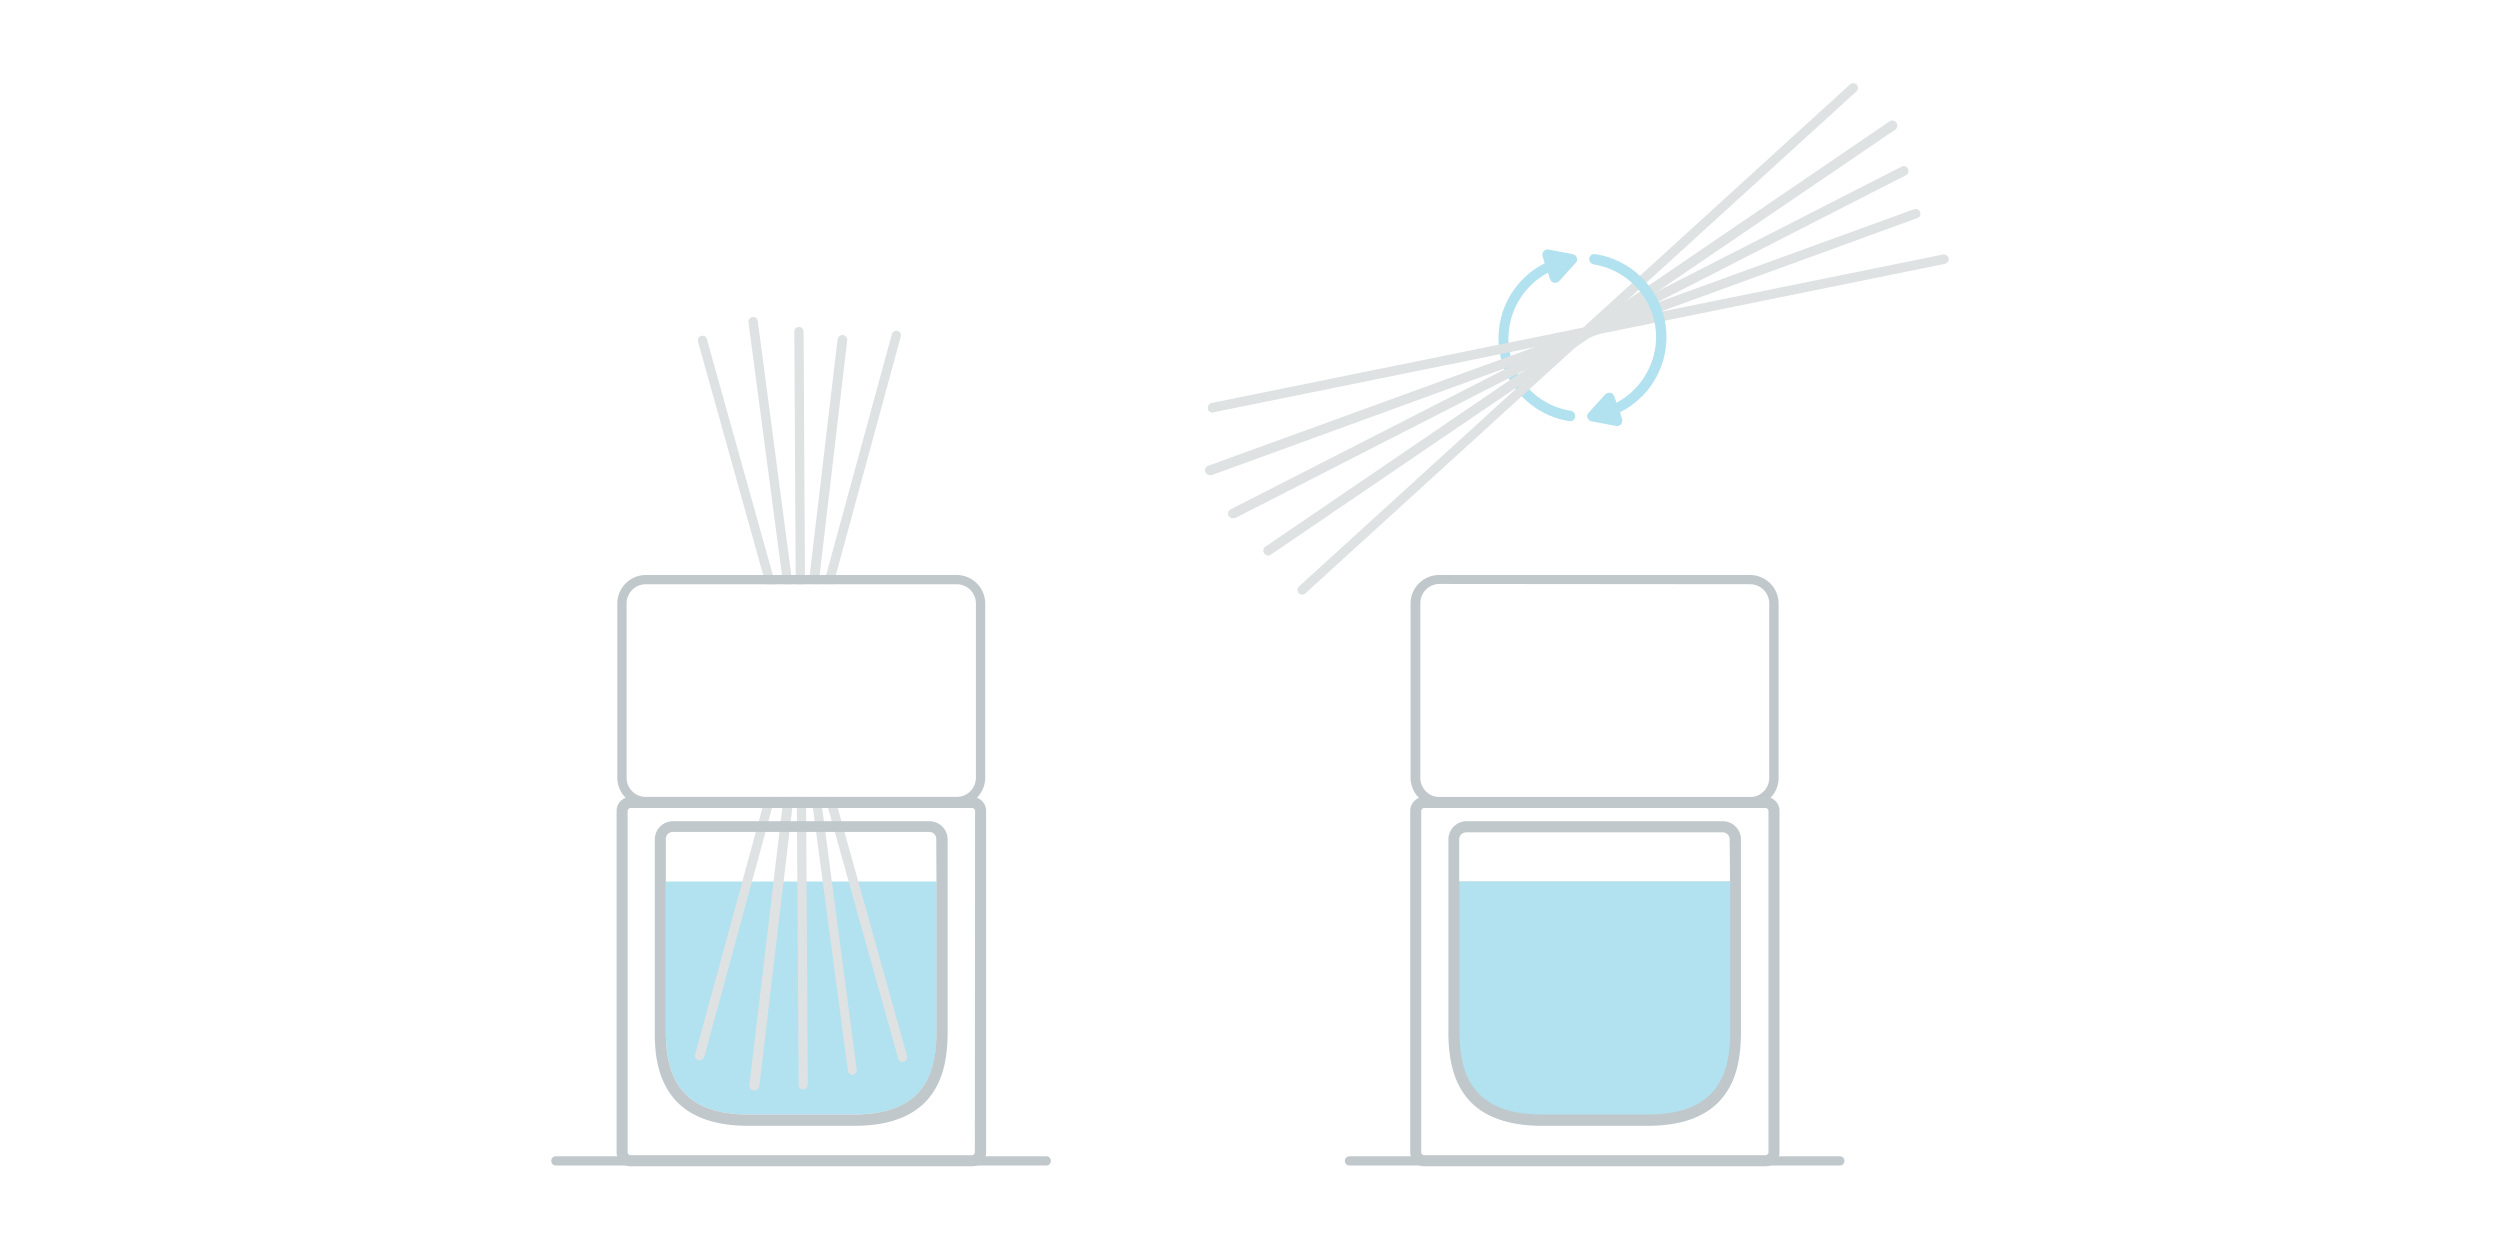 <svg id="Livello_1" data-name="Livello 1" xmlns="http://www.w3.org/2000/svg" viewBox="0 0 360 180"><defs><style>.cls-1{fill:#c0c8cc;}.cls-2{fill:#b2e1ef;}.cls-3{fill:#dee2e3;}</style></defs><path class="cls-1" d="M248.13,118.25H211.19a2.64,2.64,0,0,0-2.62,2.67v28c.05,3.9.82,6.73,2.46,8.89,2.16,2.87,5.91,4.31,11.05,4.31h15.16c5.14,0,8.84-1.44,11-4.31,1.64-2.16,2.41-4.94,2.46-8.89v-28A2.64,2.64,0,0,0,248.13,118.25Zm1,8.69h-39v-6a1,1,0,0,1,1-1.08h36.94a1,1,0,0,1,1,1.08Z"/><path class="cls-2" d="M134.88,148.88c-.1,5.39-1.49,11.61-11.92,11.61H107.8c-10.38,0-11.82-6.22-11.92-11.61V126.94h39Z"/><path class="cls-2" d="M249.16,148.88c-.1,5.39-1.49,11.61-11.92,11.61H222.08c-10.38,0-11.82-6.22-11.92-11.61V126.94h39v21.94Z"/><path class="cls-1" d="M205.07,114.76a2,2,0,0,0-2,2v49.18a2,2,0,0,0,2,2h49.18a2,2,0,0,0,2-2V116.76a2,2,0,0,0-2-2Zm49.59,51.18a.45.45,0,0,1-.41.41H205.07a.45.45,0,0,1-.41-.41V116.76a.45.45,0,0,1,.41-.41h49.18a.45.45,0,0,1,.41.41Z"/><path class="cls-1" d="M252,116.09H207.23a4.12,4.12,0,0,1-4.11-4.11V86.91a4.12,4.12,0,0,1,4.11-4.11H252a4.12,4.12,0,0,1,4.12,4.11V112A4.06,4.06,0,0,1,252,116.09Zm-44.7-32a2.77,2.77,0,0,0-2.77,2.78V112a2.77,2.77,0,0,0,2.77,2.78H252a2.77,2.77,0,0,0,2.77-2.78V86.91A2.77,2.77,0,0,0,252,84.13Z"/><path class="cls-2" d="M222.9,39.27l.31.93a.79.79,0,0,0,.57.51.92.92,0,0,0,.71-.2l2.42-2.67a.64.64,0,0,0,.15-.72h0a.79.79,0,0,0-.56-.52L223,35.93a.83.83,0,0,0-.72.26.91.91,0,0,0-.15.72l.31,1A12.09,12.09,0,0,0,226,60.65h.11a.72.72,0,0,0,.72-.62.79.79,0,0,0-.62-.87,10.65,10.65,0,0,1-9-10.48A10.83,10.83,0,0,1,222.9,39.27Z"/><path class="cls-1" d="M150.66,167.84H80.05a.67.67,0,0,1,0-1.34h70.61a.67.67,0,0,1,0,1.34Z"/><path class="cls-1" d="M264.93,167.84h-70.6a.67.67,0,1,1,0-1.34h70.6a.67.67,0,0,1,0,1.34Z"/><path class="cls-3" d="M115.92,84.13l-.2-36.38a.67.67,0,0,0-1.34,0l.2,36.38Z"/><path class="cls-3" d="M114.12,84.13l-5-37.92a.68.68,0,0,0-.77-.56.69.69,0,0,0-.57.77l5,37.71Z"/><path class="cls-3" d="M120,84.13l9.71-35.66a.66.66,0,1,0-1.28-.36l-9.82,36Z"/><path class="cls-3" d="M117.87,84.13,122,49a.73.73,0,0,0-.62-.77.77.77,0,0,0-.77.61l-4.16,35.25Z"/><path class="cls-3" d="M110.27,84.13h1.39l-9.87-35.3a.66.66,0,0,0-.82-.46.65.65,0,0,0-.46.82Z"/><path class="cls-3" d="M116.85,114.76l5.24,39.41a.66.66,0,0,0,.66.62.7.7,0,0,0,.62-.78l-5.19-39.25Z"/><path class="cls-3" d="M120.19,114.76H118.8l10.53,37.66a.71.71,0,0,0,.67.52c.05,0,.1-.06.15-.06a.66.66,0,0,0,.47-.82Z"/><path class="cls-3" d="M114.74,114.76l.26,41.46a.67.67,0,0,0,.66.67.68.68,0,0,0,.67-.67l-.26-41.46Z"/><path class="cls-3" d="M112.84,114.76l-4.94,41.52a.74.74,0,0,0,.62.77h.1a.72.72,0,0,0,.72-.62l4.94-41.67Z"/><path class="cls-3" d="M110.22,114.76l-10.13,37.1a.66.66,0,0,0,.47.82h.2a.71.71,0,0,0,.67-.52l10.17-37.4Z"/><path class="cls-3" d="M187.55,85.62a.65.65,0,0,1-.51-.2.67.67,0,0,1,.05-1l79.23-72.19a.69.69,0,1,1,.93,1L188,85.42A.63.63,0,0,1,187.55,85.62Z"/><path class="cls-3" d="M182.62,80a.71.71,0,0,1-.57-.31.69.69,0,0,1,.21-1l89.82-61.2a.68.68,0,0,1,1,.2.69.69,0,0,1-.2,1L183,79.87A.64.64,0,0,1,182.62,80Z"/><path class="cls-3" d="M177.53,74.63a.74.74,0,0,1-.62-.36.69.69,0,0,1,.31-.93L273.82,24a.69.69,0,1,1,.62,1.24l-96.6,49.38C177.74,74.58,177.63,74.63,177.53,74.63Z"/><path class="cls-3" d="M174.24,68.41a.71.71,0,0,1-.67-.46.66.66,0,0,1,.41-.88L275.62,30.13a.68.68,0,0,1,.87.41.64.64,0,0,1-.41.87l-101.58,37A.48.48,0,0,1,174.24,68.41Z"/><path class="cls-3" d="M174.6,59.42a.67.67,0,0,1-.67-.57.74.74,0,0,1,.52-.82L279.78,36.65a.76.76,0,0,1,.83.52.74.74,0,0,1-.52.82L174.75,59.37A.18.18,0,0,1,174.6,59.42Z"/><path class="cls-2" d="M232.77,58l-.31-.92a.8.8,0,0,0-.57-.52.92.92,0,0,0-.72.21l-2.41,2.67a.61.61,0,0,0-.15.72h0a.8.8,0,0,0,.56.51l3.55.67a.8.8,0,0,0,.72-.26.91.91,0,0,0,.15-.72l-.31-1a12.09,12.09,0,0,0-3.6-22.77h-.1a.72.72,0,0,0-.72.62.79.79,0,0,0,.62.87,10.66,10.66,0,0,1,9,10.49A10.83,10.83,0,0,1,232.77,58Z"/><path class="cls-1" d="M137.76,116.09H93A4.12,4.12,0,0,1,88.89,112V86.91A4.12,4.12,0,0,1,93,82.8h44.76a4.12,4.12,0,0,1,4.11,4.11V112A4.12,4.12,0,0,1,137.76,116.09ZM93,84.13a2.77,2.77,0,0,0-2.77,2.78V112A2.77,2.77,0,0,0,93,114.76h44.76a2.77,2.77,0,0,0,2.77-2.78V86.91a2.77,2.77,0,0,0-2.77-2.78Z"/><path class="cls-1" d="M90.79,114.76a2,2,0,0,0-2,2v49.18a2,2,0,0,0,2,2H140a2,2,0,0,0,2-2V116.76a2,2,0,0,0-2-2Zm49.59,51.18a.45.45,0,0,1-.41.41H90.79a.45.45,0,0,1-.41-.41V116.76a.45.45,0,0,1,.41-.41H140a.45.45,0,0,1,.41.41Z"/><path class="cls-1" d="M133.85,118.25H96.91a2.64,2.64,0,0,0-2.62,2.67v28c0,3.9.82,6.73,2.46,8.89,2.16,2.87,5.91,4.31,11,4.31H123c5.14,0,8.84-1.44,11-4.31,1.64-2.16,2.41-4.94,2.46-8.89v-28A2.64,2.64,0,0,0,133.85,118.25Zm1,8.69v21.94c-.1,5.39-1.49,11.61-11.92,11.61H107.8c-10.38,0-11.82-6.22-11.92-11.61v-28a1,1,0,0,1,1-1.08h36.94a1,1,0,0,1,1,1.08Z"/></svg>